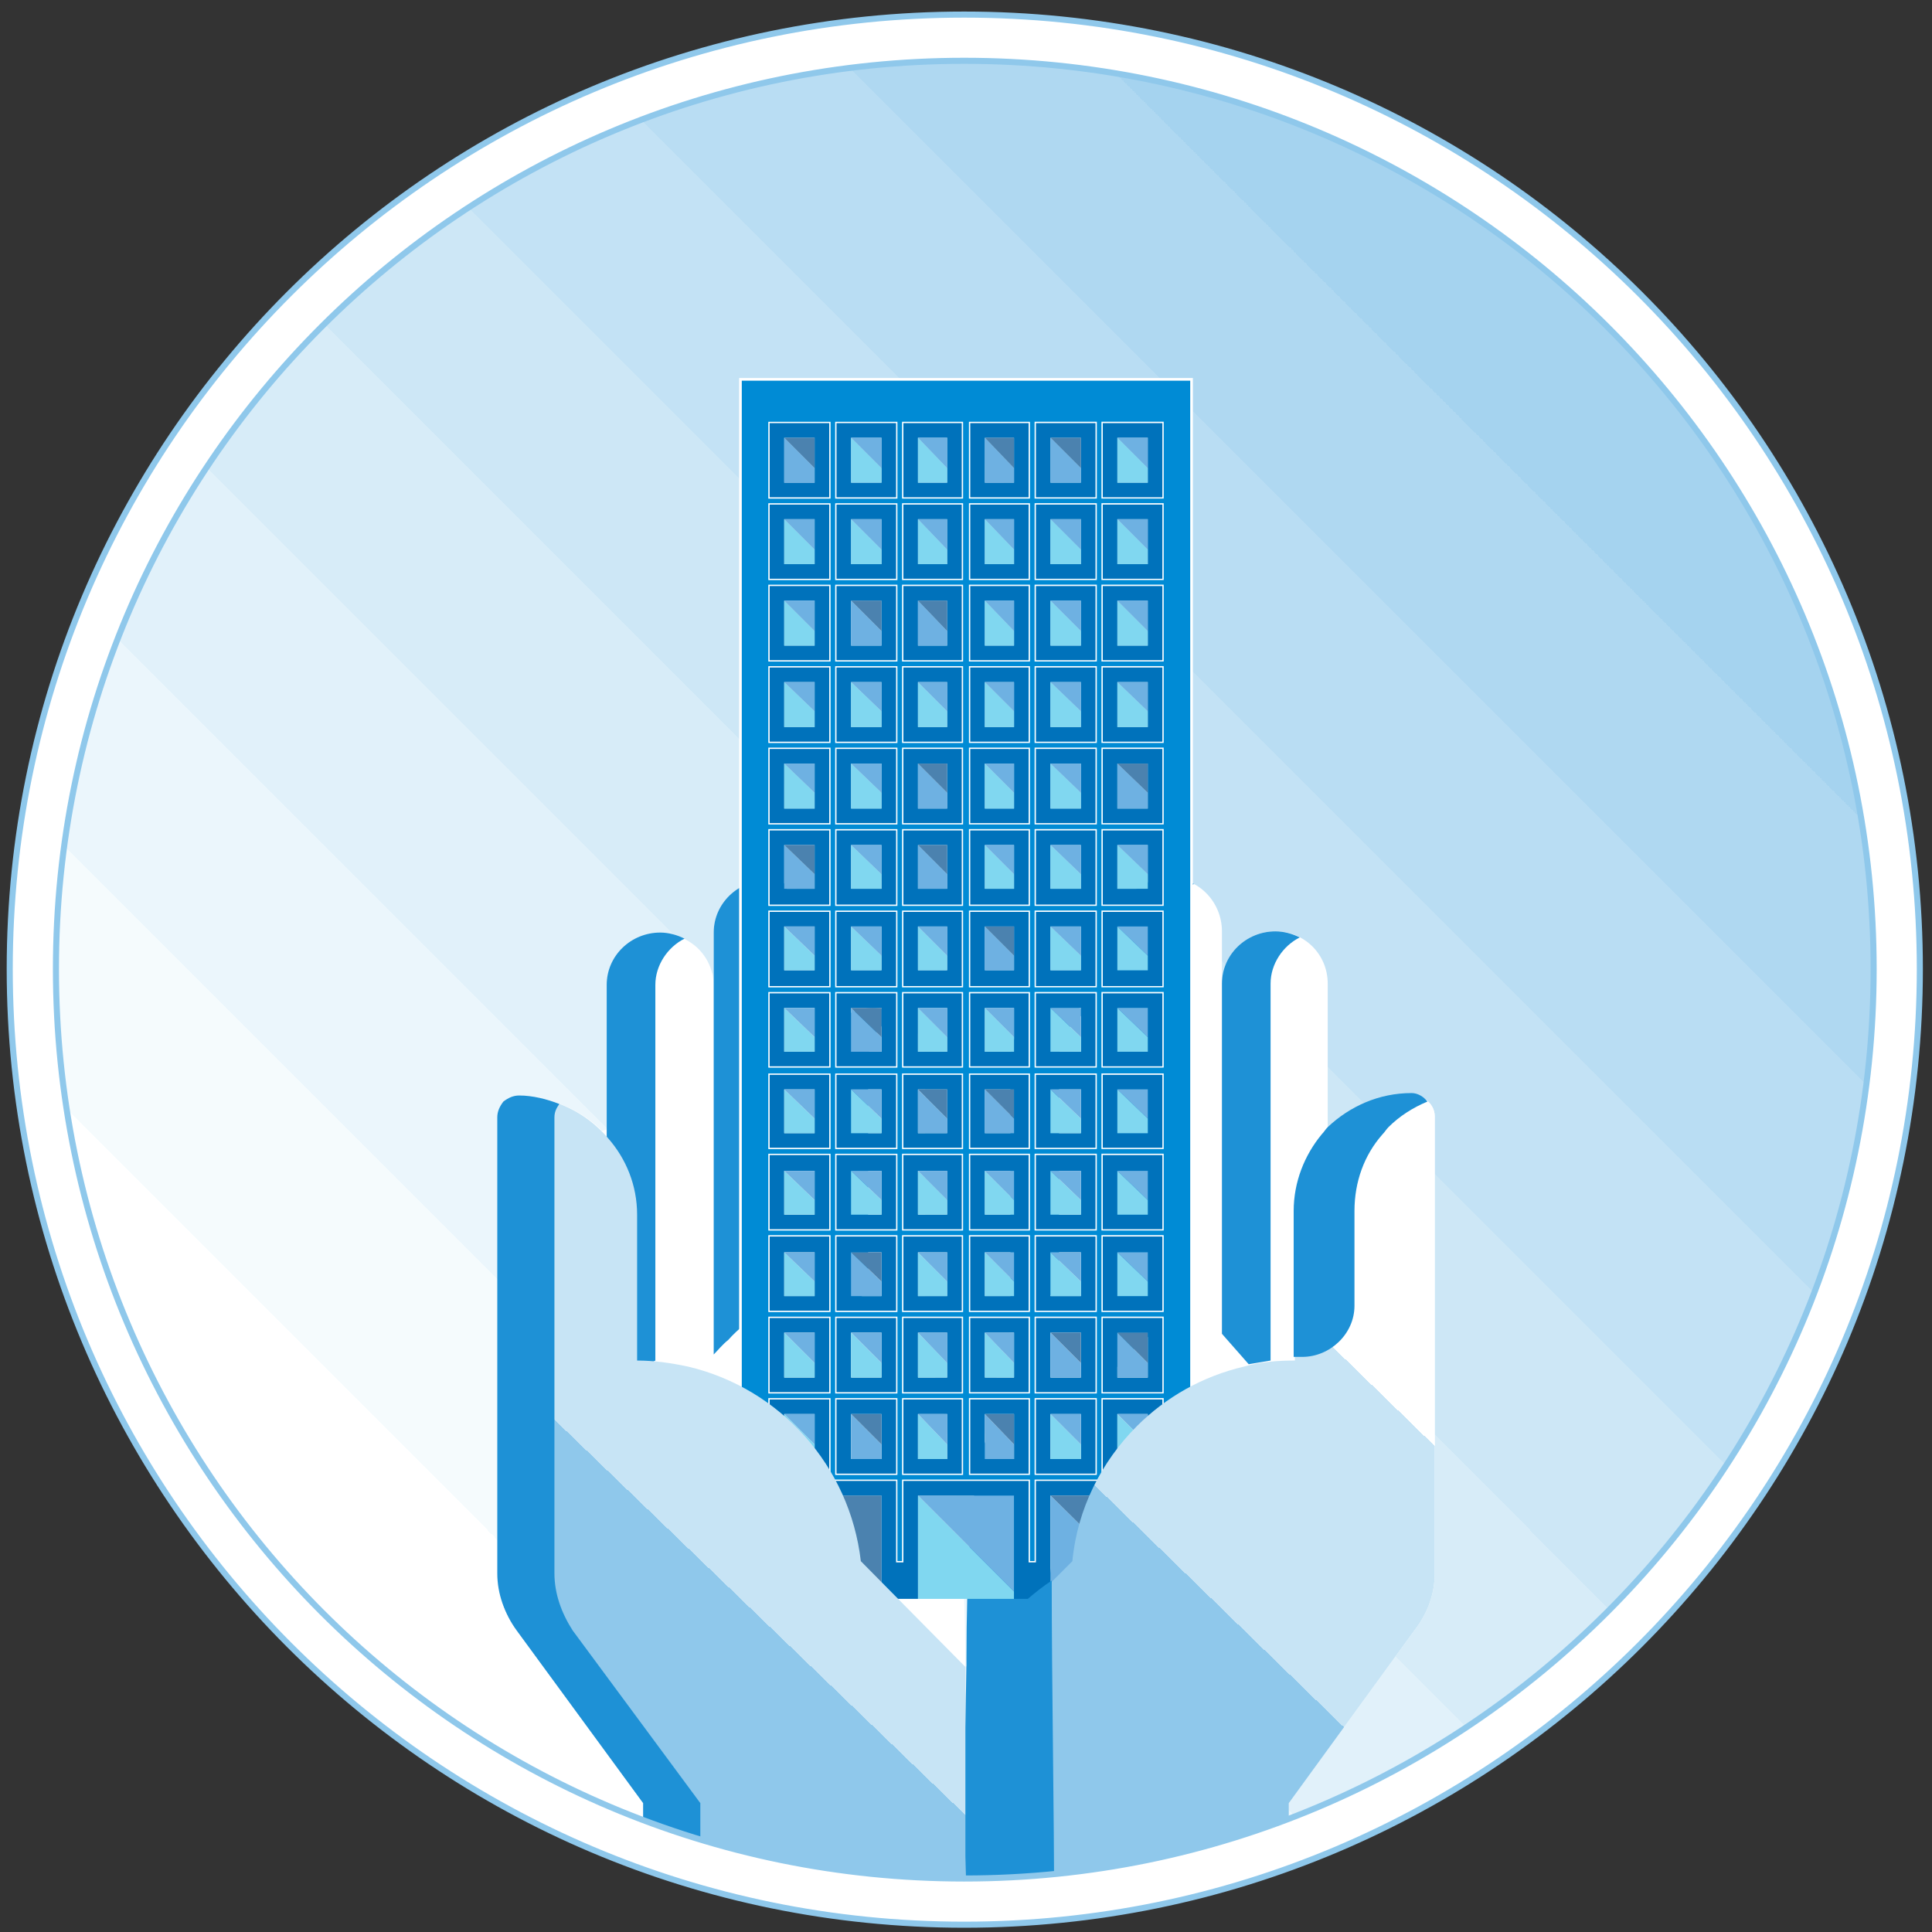 <?xml version="1.0" encoding="UTF-8"?>
<!DOCTYPE svg PUBLIC "-//W3C//DTD SVG 1.1//EN" "http://www.w3.org/Graphics/SVG/1.1/DTD/svg11.dtd">
<!-- Creator: Harald.Hrabovszky@gmail.com -->
<svg xmlns="http://www.w3.org/2000/svg" xml:space="preserve" width="1589px" height="1589px" version="1.1" style="shape-rendering:geometricPrecision; text-rendering:geometricPrecision; image-rendering:optimizeQuality; fill-rule:evenodd; clip-rule:evenodd"
viewBox="0 0 1589 1589"
 xmlns:xlink="http://www.w3.org/1999/xlink"
 xmlns:osb="http://www.openswatchbook.org/uri/2009/osb"
 xmlns:dc="http://purl.org/dc/elements/1.1/"
 xmlns:cc="http://creativecommons.org/ns#"
 xmlns:rdf="http://www.w3.org/1999/02/22-rdf-syntax-ns#"
 xmlns:svg="http://www.w3.org/2000/svg"
 xmlns:sodipodi="http://sodipodi.sourceforge.net/DTD/sodipodi-0.dtd"
 xmlns:inkscape="http://www.inkscape.org/namespaces/inkscape"
 inkscape:version="0.91 r13725"
 sodipodi:docname="JKT_Logo.svg"
 inkscape:export-filename="C:\Users\haral\Desktop\JKT_Logo.png"
 inkscape:export-xdpi="90.874207"
 inkscape:export-ydpi="90.874207">
 <rect x="0" y="0" width="1589" height="1589" fill="#333333" stroke="none"/>
 <defs>
  <style type="text/css">
   <![CDATA[
    .str1 {stroke:white;stroke-width:2.188}
    .str0 {stroke:white;stroke-width:32.092;stroke-linecap:round}
    .str2 {stroke:#8FC8EB;stroke-width:5.001;stroke-linecap:round}
    .fil4 {fill:#0072BB}
    .fil3 {fill:#008BD5}
    .fil2 {fill:#1E91D6}
    .fil6 {fill:#4B82AF}
    .fil5 {fill:#6EB1E2}
    .fil7 {fill:#80D7F0}
    .fil1 {fill:white}
    .fil8 {fill:url(#id0)}
    .fil9 {fill:url(#id1)}
    .fil0 {fill:url(#id2)}
   ]]>
  </style>
  <linearGradient id="id0" gradientUnits="userSpaceOnUse" x1="1300" y1="1002" x2="840" y2="1476">
        <stop stop-color="#ffffff" offset="0"/>
        <stop stop-color="#ffffff" offset="33%"/>
        <stop stop-color="#c7e4f5" offset="33%"/>
        <stop stop-color="#c7e4f5" offset="66%"/>
        <stop stop-color="#8FC8EB" offset="66%"/>  
        <stop stop-color="#8FC8EB" offset="100%"/>
  </linearGradient>
  <linearGradient id="id1" gradientUnits="userSpaceOnUse" xlink:href="#id0" x1="910" y1="1002" x2="454" y2="1476">
        <stop stop-color="#ffffff" offset="0"/>
        <stop stop-color="#ffffff" offset="33%"/>
        <stop stop-color="#c7e4f5" offset="33%"/>
        <stop stop-color="#c7e4f5" offset="66%"/>
        <stop stop-color="#8FC8EB" offset="66%"/>  
        <stop stop-color="#8FC8EB" offset="100%"/>
  </linearGradient>
  <linearGradient id="id2" gradientUnits="userSpaceOnUse" x1="258.615" y1="1330.39" x2="1330.39" y2="258.615">
        <stop stop-color="#ffffff" offset="0"/>
        <stop stop-color="#ffffff" offset="10%"/>
        <stop stop-color="#f5fbfd" offset="10%"/>
        <stop stop-color="#f5fbfd" offset="20%"/>
        <stop stop-color="#ebf6fc" offset="20%"/>  
        <stop stop-color="#ebf6fc" offset="30%"/>
		<stop stop-color="#e1f1fa" offset="30%"/>
        <stop stop-color="#e1f1fa" offset="40%"/>
        <stop stop-color="#d7ecf8" offset="40%"/>
        <stop stop-color="#d7ecf8" offset="50%"/>
        <stop stop-color="#cde7f6" offset="50%"/>  
        <stop stop-color="#cde7f6" offset="60%"/>
		<stop stop-color="#c3e2f5" offset="60%"/>
        <stop stop-color="#c3e2f5" offset="70%"/>
        <stop stop-color="#b9ddf3" offset="70%"/>
        <stop stop-color="#b9ddf3" offset="80%"/>
        <stop stop-color="#afd8f1" offset="80%"/>  
        <stop stop-color="#afd8f1" offset="90%"/>
        <stop stop-color="#a5d3ef" offset="90%"/>  
        <stop stop-color="#a5d3ef" offset="100%"/>		
  </linearGradient>
 </defs>
 <g id="Layer_x0020_1">
  <sodipodi:namedview id="base" pagecolor="#414141" bordercolor="#797979" borderopacity="1" inkscape:pageopacity="0" inkscape:pageshadow="2" inkscape:zoom="0.57629203" inkscape:cx="997.0195" inkscape:cy="-56.642849" inkscape:document-units="px" inkscape:current-layer="layer1" showgrid="false" units="px" inkscape:window-width="1920" inkscape:window-height="1147" inkscape:window-x="1592" inkscape:window-y="22" inkscape:window-maximized="1"/>
  <g id="_1646327773856">
   <path id="path6572" class="fil0 str0" d="M1560 795c0,-423 -343,-766 -765,-766 -423,0 -766,343 -766,766 0,422 343,765 766,765 422,0 765,-343 765,-765z"/>
   <g id="LeftHandBottom" inkscape:label="#LeftHandBottom">
    <path id="path4179-4-5-6" class="fil1" d="M427 902c27,0 51,11 68,28 179,-50 299,88 299,441l0 205c-73,-1 -156,-6 -265,-46l0 -47 -104 -142c-10,-13 -15,-30 -15,-46l0 -376c0,-9 7,-17 17,-17l0 0z" inkscape:connector-curvature="0" sodipodi:nodetypes="sccccccssss"/>
    <path id="path4139" class="fil1" d="M587 992c-19,25 45,92 45,123 0,15 -25,44 -19,59 -14,-3 -75,-20 -89,-20l0 -155c0,-24 -9,-46 -24,-63l0 0 0 -125c0,-24 20,-43 44,-43 24,0 43,19 43,43l0 181 0 0 0 0z" inkscape:connector-curvature="0"/>
    <path id="path4141" class="fil1" d="M674 873l0 221c-27,4 -54,17 -75,39 -5,4 -8,8 -12,12l0 -334 0 -44c0,-24 20,-43 44,-43 24,0 43,19 43,43l0 106z" inkscape:connector-curvature="0" sodipodi:nodetypes="ccsccsssc"/>
    <path id="path4149" class="fil1" d="M761 873l0 261c-27,-14 -57,-19 -87,-14l0 -247c0,-24 20,-44 44,-44 24,0 43,20 43,44l0 0z" inkscape:connector-curvature="0" sodipodi:nodetypes="sccsss"/>
    <path id="path4153" class="fil2" d="M714 916l0 -43c0,-17 10,-32 24,-39 -6,-3 -13,-5 -20,-5 -24,0 -44,20 -44,44l0 43 0 182c4,-5 7,-9 12,-13 8,-9 18,-16 28,-22l0 -147 0 0 0 0z" inkscape:connector-curvature="0"/>
    <path id="path4169" class="fil2" d="M627 811l0 -44c0,-17 10,-31 24,-38 -6,-3 -13,-5 -20,-5 -24,0 -44,19 -44,43l0 44 0 303c4,-4 7,-8 12,-12 8,-9 18,-17 28,-22l0 -269z" inkscape:connector-curvature="0" sodipodi:nodetypes="cscssccccc"/>
    <path id="path4175" class="fil2" d="M539 854l0 -44c0,-16 10,-31 24,-38 -6,-3 -13,-5 -20,-5 -24,0 -44,19 -44,43l0 44 0 181c4,-4 -9,109 -5,105 9,-8 35,-15 45,-21l0 -265 0 0z" inkscape:connector-curvature="0"/>
   </g>
   <g id="RightHandBottom">
    <path id="path4179-4-5" class="fil1" d="M1162 901c-26,0 -51,11 -68,29 -179,-51 -299,88 -299,441l0 190 265 -38 0 -40 104 -143c10,-13 16,-29 16,-46l0 -376c0,-9 -8,-17 -18,-17l0 0z" inkscape:connector-curvature="0" sodipodi:nodetypes="sccccccsss"/>
    <path id="path4143" class="fil1" d="M1092 934l0 0c-14,17 18,74 18,98l-41 145c-15,0 -29,1 -42,4 5,-15 -41,-54 -41,-70 0,-30 -25,-85 19,-120l0 -182c0,-24 20,-43 44,-43 24,0 43,19 43,43l0 125 0 0 0 0z" inkscape:connector-curvature="0"/>
    <path id="path4145" class="fil1" d="M1005 809l0 241c-3,-4 -7,-8 -11,-12 -21,-22 -48,-35 -76,-39l0 -128 0 -105c0,-24 20,-44 44,-44 24,0 43,20 43,44l0 43 0 0 0 0z" inkscape:connector-curvature="0"/>
    <path id="path4147" class="fil1" d="M918 871l0 173c-7,-1 -14,-2 -22,-2 -22,0 -44,5 -65,16l0 -105 0 -82c0,-24 20,-44 44,-44 24,0 43,20 43,44l0 0z" inkscape:connector-curvature="0" sodipodi:nodetypes="scsccsss"/>
    <path id="path4155" class="fil2" d="M871 915l0 -44c0,-17 10,-32 24,-39 -6,-3 -13,-5 -20,-5 -24,0 -44,20 -44,44l0 44 0 181c4,-5 7,-9 11,-13 9,-9 19,-16 29,-22l0 -146z" inkscape:connector-curvature="0" sodipodi:nodetypes="cscssccccc"/>
    <path id="path4157" class="fil2" d="M958 809l0 -44c0,-16 10,-31 24,-38 -6,-3 -13,-5 -20,-5 -24,0 -44,19 -44,43l0 44 0 316c4,-4 7,-8 11,-12 9,-9 19,-17 29,-22l0 -282 0 0z" inkscape:connector-curvature="0" sodipodi:nodetypes="cscsscccccc"/>
    <path id="path4159" class="fil2" d="M1045 853l0 -44c0,-16 10,-31 24,-38 -6,-3 -13,-5 -20,-5 -24,0 -44,19 -44,43l0 44 0 244 22 25 18 -3 0 -266 0 0z" inkscape:connector-curvature="0"/>
    <path id="polygon4177" class="fil2" d="M863 1561l-68 0c4,-125 -9,-277 14,-377 17,41 53,40 58,138 0,84 -4,155 -4,239l0 0z" inkscape:connector-curvature="0" sodipodi:nodetypes="ccccc"/>
   </g>
   <g id="Building" inkscape:label="#Building">
    <path id="path4420" class="fil3 str1" d="M609 312l0 973 24 0 0 -67 104 0 0 67 6 0 0 -67 103 0 0 67 6 0 0 -6 0 -61 49 0 6 0 49 0 0 61 0 6 24 0 0 -973 -371 0zm79 36l49 0 0 61 -49 0 0 -61zm0 67l49 0 0 61 -49 0 0 -61zm0 134l49 0 0 61 -49 0 0 -61zm0 67l49 0 0 61 -49 0 0 -61zm0 67l49 0 0 61 -49 0 0 -61zm0 67l49 0 0 61 -49 0 0 -61zm0 134l49 0 0 60 -49 0 0 -60zm0 66l49 0 0 61 -49 0 0 -61zm-55 -602l49 0 0 61 -49 0 0 -61zm49 864l-49 0 0 -61 49 0 0 61zm0 -67l-49 0 0 -61 49 0 0 61zm0 -67l-49 0 0 -61 49 0 0 61zm0 -67l-49 0 0 -61 49 0 0 61zm0 -67l-49 0 0 -60 49 0 0 60zm0 -67l-49 0 0 -60 49 0 0 60zm0 -66l-49 0 0 -61 49 0 0 61zm0 -67l-49 0 0 -61 49 0 0 61zm0 -67l-49 0 0 -61 49 0 0 61zm0 -67l-49 0 0 -61 49 0 0 61zm0 -67l-49 0 0 -61 49 0 0 61zm0 -67l-49 0 0 -61 49 0 0 61zm6 608l49 0 0 61 -49 0 0 -61zm49 128l-49 0 0 -61 49 0 0 61zm0 -134l-49 0 0 -61 49 0 0 61zm0 -201l-49 0 0 -60 49 0 0 60zm0 -334l-49 0 0 -61 49 0 0 61zm61 -195l48 0 0 61 -48 0 0 -61zm0 402l48 0 0 61 -48 0 0 -61zm0 134l48 0 0 60 -48 0 0 -60zm-7 328l-48 0 0 -61 48 0 0 61zm0 -67l-48 0 0 -61 48 0 0 61zm0 -67l-48 0 0 -61 48 0 0 61zm0 -67l-48 0 0 -61 48 0 0 61zm0 -67l-48 0 0 -60 48 0 0 60zm0 -67l-48 0 0 -60 48 0 0 60zm0 -66l-48 0 0 -61 48 0 0 61zm0 -67l-48 0 0 -61 48 0 0 61zm0 -67l-48 0 0 -61 48 0 0 61zm0 -67l-48 0 0 -61 48 0 0 61zm0 -67l-48 0 0 -61 48 0 0 61zm0 -67l-48 0 0 -61 48 0 0 61zm0 -67l-48 0 0 -61 48 0 0 61zm55 803l-48 0 0 -61 48 0 0 61zm0 -67l-48 0 0 -61 48 0 0 61zm0 -67l-48 0 0 -61 48 0 0 61zm0 -67l-48 0 0 -61 48 0 0 61zm0 -134l-48 0 0 -60 48 0 0 60zm0 -133l-48 0 0 -61 48 0 0 61zm0 -67l-48 0 0 -61 48 0 0 61zm0 -67l-48 0 0 -61 48 0 0 61zm0 -67l-48 0 0 -61 48 0 0 61zm0 -67l-48 0 0 -61 48 0 0 61zm55 736l-49 0 0 -61 49 0 0 61zm0 -67l-49 0 0 -61 49 0 0 61zm0 -67l-49 0 0 -61 49 0 0 61zm0 -67l-49 0 0 -61 49 0 0 61zm0 -67l-49 0 0 -60 49 0 0 60zm0 -67l-49 0 0 -60 49 0 0 60zm0 -66l-49 0 0 -61 49 0 0 61zm0 -67l-49 0 0 -61 49 0 0 61zm0 -67l-49 0 0 -61 49 0 0 61zm0 -67l-49 0 0 -61 49 0 0 61zm0 -67l-49 0 0 -61 49 0 0 61zm0 -67l-49 0 0 -61 49 0 0 61zm0 -67l-49 0 0 -61 49 0 0 61zm55 803l-49 0 0 -61 49 0 0 61zm0 -67l-49 0 0 -61 49 0 0 61zm0 -67l-49 0 0 -61 49 0 0 61zm0 -67l-49 0 0 -61 49 0 0 61zm0 -67l-49 0 0 -60 49 0 0 60zm0 -67l-49 0 0 -60 49 0 0 60zm0 -66l-49 0 0 -61 49 0 0 61zm0 -67l-49 0 0 -61 49 0 0 61zm0 -67l-49 0 0 -61 49 0 0 61zm0 -67l-49 0 0 -61 49 0 0 61zm0 -67l-49 0 0 -61 49 0 0 61zm0 -67l-49 0 0 -61 49 0 0 61zm0 -67l-49 0 0 -61 49 0 0 61z" inkscape:connector-curvature="0"/>
    <path id="path4422" class="fil4" d="M682 348l-49 0 0 61 49 0 0 -61zm-12 37l0 12 -25 0 0 -37 25 0 0 25 0 0z" inkscape:connector-curvature="0"/>
    <polygon id="polygon4424" class="fil5" points="645,360 645,397 670,397 670,385 "/>
    <polygon id="polygon4426" class="fil6" points="670,385 670,360 645,360 "/>
    <path id="path4428" class="fil4" d="M737 348l-49 0 0 61 49 0 0 -61zm-12 37l0 12 -25 0 0 -37 25 0 0 25 0 0z" inkscape:connector-curvature="0"/>
    <polygon id="polygon4430" class="fil7" points="700,360 700,397 725,397 725,385 "/>
    <polygon id="polygon4432" class="fil5" points="725,385 725,360 700,360 "/>
    <polygon id="polygon4434" class="fil5" points="725,1309 645,1230 645,1315 725,1315 "/>
    <polygon id="polygon4436" class="fil6" points="725,1309 725,1230 645,1230 "/>
    <polygon id="polygon4438" class="fil7" points="834,1309 755,1230 755,1315 834,1315 "/>
    <polygon id="polygon4440" class="fil5" points="834,1309 834,1230 755,1230 "/>
    <polygon id="polygon4442" class="fil4" points="956,1285 956,1279 956,1218 907,1218 901,1218 852,1218 852,1279 852,1285 846,1285 846,1218 743,1218 743,1285 737,1285 737,1218 633,1218 633,1285 609,1285 609,1315 633,1315 645,1315 645,1230 725,1230 725,1309 725,1315 737,1315 743,1315 755,1315 755,1230 834,1230 834,1309 834,1315 846,1315 852,1315 864,1315 864,1267 864,1230 889,1230 919,1230 944,1230 944,1255 944,1267 944,1309 944,1315 956,1315 980,1315 980,1285 "/>
    <polygon id="polygon4444" class="fil5" points="944,1315 944,1309 864,1230 864,1267 864,1315 "/>
    <polygon id="polygon4446" class="fil6" points="944,1267 944,1255 944,1230 919,1230 889,1230 864,1230 944,1309 "/>
    <path id="path4448" class="fil4" d="M743 409l48 0 0 -61 -48 0 0 61zm12 -49l24 0 0 25 0 12 -24 0 0 -37 0 0z" inkscape:connector-curvature="0"/>
    <polygon id="polygon4450" class="fil7" points="779,397 779,385 755,360 755,397 "/>
    <polygon id="polygon4452" class="fil5" points="779,360 755,360 779,385 "/>
    <path id="path4454" class="fil4" d="M907 409l49 0 0 -61 -49 0 0 61zm12 -49l25 0 0 25 0 12 -25 0 0 -37 0 0z" inkscape:connector-curvature="0"/>
    <polygon id="polygon4456" class="fil7" points="944,397 944,385 919,360 919,397 "/>
    <polygon id="polygon4458" class="fil5" points="944,360 919,360 944,385 "/>
    <path id="path4460" class="fil4" d="M846 348l-48 0 0 61 48 0 0 -61zm-12 37l0 12 -24 0 0 -37 24 0 0 25 0 0z" inkscape:connector-curvature="0"/>
    <polygon id="polygon4462" class="fil5" points="810,360 810,397 834,397 834,385 "/>
    <polygon id="polygon4464" class="fil6" points="834,385 834,360 810,360 "/>
    <path id="path4466" class="fil4" d="M852 409l49 0 0 -61 -49 0 0 61zm12 -49l25 0 0 25 0 12 -25 0 0 -37 0 0z" inkscape:connector-curvature="0"/>
    <polygon id="polygon4468" class="fil5" points="889,397 889,385 864,360 864,397 "/>
    <polygon id="polygon4470" class="fil6" points="889,360 864,360 889,385 "/>
    <path id="path4472" class="fil4" d="M737 415l-49 0 0 61 49 0 0 -61zm-12 37l0 12 -25 0 0 -37 25 0 0 25 0 0z" inkscape:connector-curvature="0"/>
    <polygon id="polygon4474" class="fil7" points="700,427 700,464 725,464 725,452 "/>
    <polygon id="polygon4476" class="fil5" points="725,452 725,427 700,427 "/>
    <path id="path4478" class="fil4" d="M743 476l48 0 0 -61 -48 0 0 61zm12 -49l24 0 0 25 0 12 -24 0 0 -37 0 0z" inkscape:connector-curvature="0"/>
    <polygon id="polygon4480" class="fil7" points="779,464 779,452 755,427 755,464 "/>
    <polygon id="polygon4482" class="fil5" points="779,427 755,427 779,452 "/>
    <path id="path4484" class="fil4" d="M907 476l49 0 0 -61 -49 0 0 61zm12 -49l25 0 0 25 0 12 -25 0 0 -37 0 0z" inkscape:connector-curvature="0"/>
    <polygon id="polygon4486" class="fil7" points="944,464 944,452 919,427 919,464 "/>
    <polygon id="polygon4488" class="fil5" points="944,427 919,427 944,452 "/>
    <path id="path4490" class="fil4" d="M633 476l49 0 0 -61 -49 0 0 61zm12 -49l25 0 0 25 0 12 -25 0 0 -37 0 0z" inkscape:connector-curvature="0"/>
    <polygon id="polygon4492" class="fil7" points="670,464 670,452 645,427 645,464 "/>
    <polygon id="polygon4494" class="fil5" points="670,427 645,427 670,452 "/>
    <path id="path4496" class="fil4" d="M852 476l49 0 0 -61 -49 0 0 61zm12 -49l25 0 0 25 0 12 -25 0 0 -37 0 0z" inkscape:connector-curvature="0"/>
    <polygon id="polygon4498" class="fil7" points="889,464 889,452 864,427 864,464 "/>
    <polygon id="polygon4500" class="fil5" points="889,427 864,427 889,452 "/>
    <path id="path4502" class="fil4" d="M798 476l48 0 0 -61 -48 0 0 61zm12 -49l24 0 0 25 0 12 -24 0 0 -37 0 0z" inkscape:connector-curvature="0"/>
    <polygon id="polygon4504" class="fil7" points="834,464 834,452 810,427 810,464 "/>
    <polygon id="polygon4506" class="fil5" points="834,427 810,427 834,452 "/>
    <path id="path4508" class="fil4" d="M907 543l49 0 0 -61 -49 0 0 61zm12 -49l25 0 0 25 0 12 -25 0 0 -37 0 0z" inkscape:connector-curvature="0"/>
    <polygon id="polygon4510" class="fil7" points="944,531 944,519 919,494 919,531 "/>
    <polygon id="polygon4512" class="fil5" points="944,494 919,494 944,519 "/>
    <path id="path4514" class="fil4" d="M633 543l49 0 0 -61 -49 0 0 61zm12 -49l25 0 0 25 0 12 -25 0 0 -37 0 0z" inkscape:connector-curvature="0"/>
    <polygon id="polygon4516" class="fil7" points="670,531 670,519 645,494 645,531 "/>
    <polygon id="polygon4518" class="fil5" points="670,494 645,494 670,519 "/>
    <path id="path4520" class="fil4" d="M852 543l49 0 0 -61 -49 0 0 61zm12 -49l25 0 0 25 0 12 -25 0 0 -37 0 0z" inkscape:connector-curvature="0"/>
    <polygon id="polygon4522" class="fil7" points="889,531 889,519 864,494 864,531 "/>
    <polygon id="polygon4524" class="fil5" points="889,494 864,494 889,519 "/>
    <path id="path4526" class="fil4" d="M798 543l48 0 0 -61 -48 0 0 61zm12 -49l24 0 0 25 0 12 -24 0 0 -37 0 0z" inkscape:connector-curvature="0"/>
    <polygon id="polygon4528" class="fil7" points="834,531 834,519 810,494 810,531 "/>
    <polygon id="polygon4530" class="fil5" points="834,494 810,494 834,519 "/>
    <path id="path4532" class="fil4" d="M737 549l-49 0 0 61 49 0 0 -61zm-12 36l0 13 -25 0 0 -37 25 0 0 24z" inkscape:connector-curvature="0"/>
    <polygon id="polygon4534" class="fil7" points="700,561 700,598 725,598 725,585 "/>
    <polygon id="polygon4536" class="fil5" points="725,585 725,561 700,561 "/>
    <path id="path4538" class="fil4" d="M743 610l48 0 0 -61 -48 0 0 61zm12 -49l24 0 0 24 0 13 -24 0 0 -37 0 0z" inkscape:connector-curvature="0"/>
    <polygon id="polygon4540" class="fil7" points="779,598 779,585 755,561 755,598 "/>
    <polygon id="polygon4542" class="fil5" points="779,561 755,561 779,585 "/>
    <path id="path4544" class="fil4" d="M907 610l49 0 0 -61 -49 0 0 61zm12 -49l25 0 0 24 0 13 -25 0 0 -37 0 0z" inkscape:connector-curvature="0"/>
    <polygon id="polygon4546" class="fil7" points="944,598 944,585 919,561 919,598 "/>
    <polygon id="polygon4548" class="fil5" points="944,561 919,561 944,585 "/>
    <path id="path4550" class="fil4" d="M633 610l49 0 0 -61 -49 0 0 61zm12 -49l25 0 0 24 0 13 -25 0 0 -37 0 0z" inkscape:connector-curvature="0"/>
    <polygon id="polygon4552" class="fil7" points="670,598 670,585 645,561 645,598 "/>
    <polygon id="polygon4554" class="fil5" points="670,561 645,561 670,585 "/>
    <path id="path4556" class="fil4" d="M852 610l49 0 0 -61 -49 0 0 61zm12 -49l25 0 0 24 0 13 -25 0 0 -37 0 0z" inkscape:connector-curvature="0"/>
    <polygon id="polygon4558" class="fil7" points="889,598 889,585 864,561 864,598 "/>
    <polygon id="polygon4560" class="fil5" points="889,561 864,561 889,585 "/>
    <path id="path4562" class="fil4" d="M798 610l48 0 0 -61 -48 0 0 61zm12 -49l24 0 0 24 0 13 -24 0 0 -37 0 0z" inkscape:connector-curvature="0"/>
    <polygon id="polygon4564" class="fil7" points="834,598 834,585 810,561 810,598 "/>
    <polygon id="polygon4566" class="fil5" points="834,561 810,561 834,585 "/>
    <path id="path4568" class="fil4" d="M737 616l-49 0 0 61 49 0 0 -61zm-12 36l0 13 -25 0 0 -37 25 0 0 24z" inkscape:connector-curvature="0"/>
    <polygon id="polygon4570" class="fil7" points="700,628 700,665 725,665 725,652 "/>
    <polygon id="polygon4572" class="fil5" points="725,652 725,628 700,628 "/>
    <path id="path4574" class="fil4" d="M633 677l49 0 0 -61 -49 0 0 61zm12 -49l25 0 0 24 0 13 -25 0 0 -37 0 0z" inkscape:connector-curvature="0"/>
    <polygon id="polygon4576" class="fil7" points="670,665 670,652 645,628 645,665 "/>
    <polygon id="polygon4578" class="fil5" points="670,628 645,628 670,652 "/>
    <path id="path4580" class="fil4" d="M852 677l49 0 0 -61 -49 0 0 61zm12 -49l25 0 0 24 0 13 -25 0 0 -37 0 0z" inkscape:connector-curvature="0"/>
    <polygon id="polygon4582" class="fil7" points="889,665 889,652 864,628 864,665 "/>
    <polygon id="polygon4584" class="fil5" points="889,628 864,628 889,652 "/>
    <path id="path4586" class="fil4" d="M798 677l48 0 0 -61 -48 0 0 61zm12 -49l24 0 0 24 0 13 -24 0 0 -37 0 0z" inkscape:connector-curvature="0"/>
    <polygon id="polygon4588" class="fil7" points="834,665 834,652 810,628 810,665 "/>
    <polygon id="polygon4590" class="fil5" points="834,628 810,628 834,652 "/>
    <path id="path4592" class="fil4" d="M737 683l-49 0 0 61 49 0 0 -61zm-12 36l0 12 -25 0 0 -36 25 0 0 24z" inkscape:connector-curvature="0"/>
    <polygon id="polygon4594" class="fil7" points="700,695 700,731 725,731 725,719 "/>
    <polygon id="polygon4596" class="fil5" points="725,719 725,695 700,695 "/>
    <path id="path4598" class="fil4" d="M907 744l49 0 0 -61 -49 0 0 61zm12 -49l25 0 0 24 0 12 -25 0 0 -36 0 0z" inkscape:connector-curvature="0"/>
    <polygon id="polygon4600" class="fil7" points="944,731 944,719 919,695 919,731 "/>
    <polygon id="polygon4602" class="fil5" points="944,695 919,695 944,719 "/>
    <path id="path4604" class="fil4" d="M852 744l49 0 0 -61 -49 0 0 61zm12 -49l25 0 0 24 0 12 -25 0 0 -36 0 0z" inkscape:connector-curvature="0"/>
    <polygon id="polygon4606" class="fil7" points="889,731 889,719 864,695 864,731 "/>
    <polygon id="polygon4608" class="fil5" points="889,695 864,695 889,719 "/>
    <path id="path4610" class="fil4" d="M798 744l48 0 0 -61 -48 0 0 61zm12 -49l24 0 0 24 0 12 -24 0 0 -36 0 0z" inkscape:connector-curvature="0"/>
    <polygon id="polygon4612" class="fil7" points="834,731 834,719 810,695 810,731 "/>
    <polygon id="polygon4614" class="fil5" points="834,695 810,695 834,719 "/>
    <path id="path4616" class="fil4" d="M737 750l-49 0 0 61 49 0 0 -61zm-12 36l0 12 -25 0 0 -36 25 0 0 24z" inkscape:connector-curvature="0"/>
    <polygon id="polygon4618" class="fil7" points="700,762 700,798 725,798 725,786 "/>
    <polygon id="polygon4620" class="fil5" points="725,786 725,762 700,762 "/>
    <path id="path4622" class="fil4" d="M743 811l48 0 0 -61 -48 0 0 61zm12 -49l24 0 0 24 0 12 -24 0 0 -36 0 0z" inkscape:connector-curvature="0"/>
    <polygon id="polygon4624" class="fil7" points="779,798 779,786 755,762 755,798 "/>
    <polygon id="polygon4626" class="fil5" points="779,762 755,762 779,786 "/>
    <path id="path4628" class="fil4" d="M907 811l49 0 0 -61 -49 0 0 61zm12 -49l25 0 0 24 0 12 -25 0 0 -36 0 0z" inkscape:connector-curvature="0"/>
    <polygon id="polygon4630" class="fil7" points="944,798 944,786 919,762 919,798 "/>
    <polygon id="polygon4632" class="fil5" points="944,762 919,762 944,786 "/>
    <path id="path4634" class="fil4" d="M633 811l49 0 0 -61 -49 0 0 61zm12 -49l25 0 0 24 0 12 -25 0 0 -36 0 0z" inkscape:connector-curvature="0"/>
    <polygon id="polygon4636" class="fil7" points="670,798 670,786 645,762 645,798 "/>
    <polygon id="polygon4638" class="fil5" points="670,762 645,762 670,786 "/>
    <path id="path4640" class="fil4" d="M852 811l49 0 0 -61 -49 0 0 61zm12 -49l25 0 0 24 0 12 -25 0 0 -36 0 0z" inkscape:connector-curvature="0"/>
    <polygon id="polygon4642" class="fil7" points="889,798 889,786 864,762 864,798 "/>
    <polygon id="polygon4644" class="fil5" points="889,762 864,762 889,786 "/>
    <path id="path4646" class="fil4" d="M743 877l48 0 0 -60 -48 0 0 60zm12 -48l24 0 0 24 0 12 -24 0 0 -36 0 0z" inkscape:connector-curvature="0"/>
    <polygon id="polygon4648" class="fil7" points="779,865 779,853 755,829 755,865 "/>
    <polygon id="polygon4650" class="fil5" points="779,829 755,829 779,853 "/>
    <path id="path4652" class="fil4" d="M907 877l49 0 0 -60 -49 0 0 60zm12 -48l25 0 0 24 0 12 -25 0 0 -36 0 0z" inkscape:connector-curvature="0"/>
    <polygon id="polygon4654" class="fil7" points="944,865 944,853 919,829 919,865 "/>
    <polygon id="polygon4656" class="fil5" points="944,829 919,829 944,853 "/>
    <path id="path4658" class="fil4" d="M633 877l49 0 0 -60 -49 0 0 60zm12 -48l25 0 0 24 0 12 -25 0 0 -36 0 0z" inkscape:connector-curvature="0"/>
    <polygon id="polygon4660" class="fil7" points="670,865 670,853 645,829 645,865 "/>
    <polygon id="polygon4662" class="fil5" points="670,829 645,829 670,853 "/>
    <path id="path4664" class="fil4" d="M852 877l49 0 0 -60 -49 0 0 60zm12 -48l25 0 0 24 0 12 -25 0 0 -36 0 0z" inkscape:connector-curvature="0"/>
    <polygon id="polygon4666" class="fil7" points="889,865 889,853 864,829 864,865 "/>
    <polygon id="polygon4668" class="fil5" points="889,829 864,829 889,853 "/>
    <path id="path4670" class="fil4" d="M798 877l48 0 0 -60 -48 0 0 60zm12 -48l24 0 0 24 0 12 -24 0 0 -36 0 0z" inkscape:connector-curvature="0"/>
    <polygon id="polygon4672" class="fil7" points="834,865 834,853 810,829 810,865 "/>
    <polygon id="polygon4674" class="fil5" points="834,829 810,829 834,853 "/>
    <path id="path4676" class="fil4" d="M737 884l-49 0 0 60 49 0 0 -60zm-12 36l0 12 -25 0 0 -36 25 0 0 24z" inkscape:connector-curvature="0"/>
    <polygon id="polygon4678" class="fil7" points="700,896 700,932 725,932 725,920 "/>
    <polygon id="polygon4680" class="fil5" points="725,920 725,896 700,896 "/>
    <path id="path4682" class="fil4" d="M907 944l49 0 0 -60 -49 0 0 60zm12 -48l25 0 0 24 0 12 -25 0 0 -36 0 0z" inkscape:connector-curvature="0"/>
    <polygon id="polygon4684" class="fil7" points="944,932 944,920 919,896 919,932 "/>
    <polygon id="polygon4686" class="fil5" points="944,896 919,896 944,920 "/>
    <path id="path4688" class="fil4" d="M633 944l49 0 0 -60 -49 0 0 60zm12 -48l25 0 0 24 0 12 -25 0 0 -36 0 0z" inkscape:connector-curvature="0"/>
    <polygon id="polygon4690" class="fil7" points="670,932 670,920 645,896 645,932 "/>
    <polygon id="polygon4692" class="fil5" points="670,896 645,896 670,920 "/>
    <path id="path4694" class="fil4" d="M852 944l49 0 0 -60 -49 0 0 60zm12 -48l25 0 0 24 0 12 -25 0 0 -36 0 0z" inkscape:connector-curvature="0"/>
    <polygon id="polygon4696" class="fil7" points="889,932 889,920 864,896 864,932 "/>
    <polygon id="polygon4698" class="fil5" points="889,896 864,896 889,920 "/>
    <path id="path4700" class="fil4" d="M737 950l-49 0 0 61 49 0 0 -61zm-12 37l0 12 -25 0 0 -36 25 0 0 24z" inkscape:connector-curvature="0"/>
    <polygon id="polygon4702" class="fil7" points="700,963 700,999 725,999 725,987 "/>
    <polygon id="polygon4704" class="fil5" points="725,987 725,963 700,963 "/>
    <path id="path4706" class="fil4" d="M743 1011l48 0 0 -61 -48 0 0 61zm12 -48l24 0 0 24 0 12 -24 0 0 -36 0 0z" inkscape:connector-curvature="0"/>
    <polygon id="polygon4708" class="fil7" points="779,999 779,987 755,963 755,999 "/>
    <polygon id="polygon4710" class="fil5" points="779,963 755,963 779,987 "/>
    <path id="path4712" class="fil4" d="M907 1011l49 0 0 -61 -49 0 0 61zm12 -48l25 0 0 24 0 12 -25 0 0 -36 0 0z" inkscape:connector-curvature="0"/>
    <polygon id="polygon4714" class="fil7" points="944,999 944,987 919,963 919,999 "/>
    <polygon id="polygon4716" class="fil5" points="944,963 919,963 944,987 "/>
    <path id="path4718" class="fil4" d="M633 1011l49 0 0 -61 -49 0 0 61zm12 -48l25 0 0 24 0 12 -25 0 0 -36 0 0z" inkscape:connector-curvature="0"/>
    <polygon id="polygon4720" class="fil7" points="670,999 670,987 645,963 645,999 "/>
    <polygon id="polygon4722" class="fil5" points="670,963 645,963 670,987 "/>
    <path id="path4724" class="fil4" d="M852 1011l49 0 0 -61 -49 0 0 61zm12 -48l25 0 0 24 0 12 -25 0 0 -36 0 0z" inkscape:connector-curvature="0"/>
    <polygon id="polygon4726" class="fil7" points="889,999 889,987 864,963 864,999 "/>
    <polygon id="polygon4728" class="fil5" points="889,963 864,963 889,987 "/>
    <path id="path4730" class="fil4" d="M798 1011l48 0 0 -61 -48 0 0 61zm12 -48l24 0 0 24 0 12 -24 0 0 -36 0 0z" inkscape:connector-curvature="0"/>
    <polygon id="polygon4732" class="fil7" points="834,999 834,987 810,963 810,999 "/>
    <polygon id="polygon4734" class="fil5" points="834,963 810,963 834,987 "/>
    <path id="path4736" class="fil4" d="M743 1078l48 0 0 -61 -48 0 0 61zm12 -48l24 0 0 24 0 12 -24 0 0 -36 0 0z" inkscape:connector-curvature="0"/>
    <polygon id="polygon4738" class="fil7" points="779,1066 779,1054 755,1030 755,1066 "/>
    <polygon id="polygon4740" class="fil5" points="779,1030 755,1030 779,1054 "/>
    <path id="path4742" class="fil4" d="M907 1078l49 0 0 -61 -49 0 0 61zm12 -48l25 0 0 24 0 12 -25 0 0 -36 0 0z" inkscape:connector-curvature="0"/>
    <polygon id="polygon4744" class="fil7" points="944,1066 944,1054 919,1030 919,1066 "/>
    <polygon id="polygon4746" class="fil5" points="944,1030 919,1030 944,1054 "/>
    <path id="path4748" class="fil4" d="M633 1078l49 0 0 -61 -49 0 0 61zm12 -48l25 0 0 24 0 12 -25 0 0 -36 0 0z" inkscape:connector-curvature="0"/>
    <polygon id="polygon4750" class="fil7" points="670,1066 670,1054 645,1030 645,1066 "/>
    <polygon id="polygon4752" class="fil5" points="670,1030 645,1030 670,1054 "/>
    <path id="path4754" class="fil4" d="M852 1078l49 0 0 -61 -49 0 0 61zm12 -48l25 0 0 24 0 12 -25 0 0 -36 0 0z" inkscape:connector-curvature="0"/>
    <polygon id="polygon4756" class="fil7" points="889,1066 889,1054 864,1030 864,1066 "/>
    <polygon id="polygon4758" class="fil5" points="889,1030 864,1030 889,1054 "/>
    <path id="path4760" class="fil4" d="M798 1078l48 0 0 -61 -48 0 0 61zm12 -48l24 0 0 24 0 12 -24 0 0 -36 0 0z" inkscape:connector-curvature="0"/>
    <polygon id="polygon4762" class="fil7" points="834,1066 834,1054 810,1030 810,1066 "/>
    <polygon id="polygon4764" class="fil5" points="834,1030 810,1030 834,1054 "/>
    <path id="path4766" class="fil4" d="M737 1084l-49 0 0 61 49 0 0 -61zm-12 37l0 12 -25 0 0 -37 25 0 0 25z" inkscape:connector-curvature="0"/>
    <polygon id="polygon4768" class="fil7" points="700,1096 700,1133 725,1133 725,1121 "/>
    <polygon id="polygon4770" class="fil5" points="725,1121 725,1096 700,1096 "/>
    <path id="path4772" class="fil4" d="M743 1145l48 0 0 -61 -48 0 0 61zm12 -49l24 0 0 25 0 12 -24 0 0 -37 0 0z" inkscape:connector-curvature="0"/>
    <polygon id="polygon4774" class="fil7" points="779,1133 779,1121 755,1096 755,1133 "/>
    <polygon id="polygon4776" class="fil5" points="779,1096 755,1096 779,1121 "/>
    <path id="path4778" class="fil4" d="M633 1145l49 0 0 -61 -49 0 0 61zm12 -49l25 0 0 25 0 12 -25 0 0 -37 0 0z" inkscape:connector-curvature="0"/>
    <polygon id="polygon4780" class="fil7" points="670,1133 670,1121 645,1096 645,1133 "/>
    <polygon id="polygon4782" class="fil5" points="670,1096 645,1096 670,1121 "/>
    <path id="path4784" class="fil4" d="M798 1145l48 0 0 -61 -48 0 0 61zm12 -49l24 0 0 25 0 12 -24 0 0 -37 0 0z" inkscape:connector-curvature="0"/>
    <polygon id="polygon4786" class="fil7" points="834,1133 834,1121 810,1096 810,1133 "/>
    <polygon id="polygon4788" class="fil5" points="834,1096 810,1096 834,1121 "/>
    <path id="path4790" class="fil4" d="M743 1212l48 0 0 -61 -48 0 0 61zm12 -49l24 0 0 25 0 12 -24 0 0 -37 0 0z" inkscape:connector-curvature="0"/>
    <polygon id="polygon4792" class="fil7" points="779,1200 779,1188 755,1163 755,1200 "/>
    <polygon id="polygon4794" class="fil5" points="779,1163 755,1163 779,1188 "/>
    <path id="path4796" class="fil4" d="M907 1212l49 0 0 -61 -49 0 0 61zm12 -49l25 0 0 25 0 12 -25 0 0 -37 0 0z" inkscape:connector-curvature="0"/>
    <polygon id="polygon4798" class="fil7" points="944,1200 944,1188 919,1163 919,1200 "/>
    <polygon id="polygon4800" class="fil5" points="944,1163 919,1163 944,1188 "/>
    <path id="path4802" class="fil4" d="M633 1212l49 0 0 -61 -49 0 0 61zm12 -49l25 0 0 25 0 12 -25 0 0 -37 0 0z" inkscape:connector-curvature="0"/>
    <polygon id="polygon4804" class="fil7" points="670,1200 670,1188 645,1163 645,1200 "/>
    <polygon id="polygon4806" class="fil5" points="670,1163 645,1163 670,1188 "/>
    <path id="path4808" class="fil4" d="M852 1212l49 0 0 -61 -49 0 0 61zm12 -49l25 0 0 25 0 12 -25 0 0 -37 0 0z" inkscape:connector-curvature="0"/>
    <polygon id="polygon4810" class="fil7" points="889,1200 889,1188 864,1163 864,1200 "/>
    <polygon id="polygon4812" class="fil5" points="889,1163 864,1163 889,1188 "/>
    <path id="path4814" class="fil4" d="M688 543l49 0 0 -61 -49 0 0 61zm12 -49l25 0 0 25 0 12 -25 0 0 -37 0 0z" inkscape:connector-curvature="0"/>
    <polygon id="polygon4816" class="fil5" points="725,531 725,519 700,494 700,531 "/>
    <polygon id="polygon4818" class="fil6" points="725,494 700,494 725,519 "/>
    <path id="path4820" class="fil4" d="M743 543l48 0 0 -61 -48 0 0 61zm12 -49l24 0 0 25 0 12 -24 0 0 -37 0 0z" inkscape:connector-curvature="0"/>
    <polygon id="polygon4822" class="fil5" points="779,531 779,519 755,494 755,531 "/>
    <polygon id="polygon4824" class="fil6" points="779,494 755,494 779,519 "/>
    <path id="path4826" class="fil4" d="M743 677l48 0 0 -61 -48 0 0 61zm12 -49l24 0 0 24 0 13 -24 0 0 -37 0 0z" inkscape:connector-curvature="0"/>
    <polygon id="polygon4828" class="fil5" points="779,665 779,652 755,628 755,665 "/>
    <polygon id="polygon4830" class="fil6" points="779,628 755,628 779,652 "/>
    <path id="path4832" class="fil4" d="M907 677l49 0 0 -61 -49 0 0 61zm12 -49l25 0 0 24 0 13 -25 0 0 -37 0 0z" inkscape:connector-curvature="0"/>
    <polygon id="polygon4834" class="fil5" points="944,665 944,652 919,628 919,665 "/>
    <polygon id="polygon4836" class="fil6" points="944,628 919,628 944,652 "/>
    <path id="path4838" class="fil4" d="M633 744l49 0 0 -61 -49 0 0 61zm12 -49l25 0 0 24 0 12 -25 0 0 -36 0 0z" inkscape:connector-curvature="0"/>
    <polygon id="polygon4840" class="fil5" points="670,731 670,719 645,695 645,731 "/>
    <polygon id="polygon4842" class="fil6" points="670,695 645,695 670,719 "/>
    <path id="path4844" class="fil4" d="M743 744l48 0 0 -61 -48 0 0 61zm12 -49l24 0 0 24 0 12 -24 0 0 -36 0 0z" inkscape:connector-curvature="0"/>
    <polygon id="polygon4846" class="fil5" points="779,731 779,719 755,695 755,731 "/>
    <polygon id="polygon4848" class="fil6" points="779,695 755,695 779,719 "/>
    <path id="path4850" class="fil4" d="M846 750l-48 0 0 61 48 0 0 -61zm-12 36l0 12 -24 0 0 -36 24 0 0 24z" inkscape:connector-curvature="0"/>
    <polygon id="polygon4852" class="fil5" points="810,762 810,798 834,798 834,786 "/>
    <polygon id="polygon4854" class="fil6" points="834,786 834,762 810,762 "/>
    <path id="path4856" class="fil4" d="M688 877l49 0 0 -60 -49 0 0 60zm12 -48l25 0 0 24 0 12 -25 0 0 -36 0 0z" inkscape:connector-curvature="0"/>
    <polygon id="polygon4858" class="fil5" points="725,865 725,853 700,829 700,865 "/>
    <polygon id="polygon4860" class="fil6" points="725,829 700,829 725,853 "/>
    <path id="path4862" class="fil4" d="M743 944l48 0 0 -60 -48 0 0 60zm12 -48l24 0 0 24 0 12 -24 0 0 -36 0 0z" inkscape:connector-curvature="0"/>
    <polygon id="polygon4864" class="fil5" points="779,932 779,920 755,896 755,932 "/>
    <polygon id="polygon4866" class="fil6" points="779,896 755,896 779,920 "/>
    <path id="path4868" class="fil4" d="M846 884l-48 0 0 60 48 0 0 -60zm-12 36l0 12 -24 0 0 -36 24 0 0 24z" inkscape:connector-curvature="0"/>
    <polygon id="polygon4870" class="fil5" points="810,896 810,932 834,932 834,920 "/>
    <polygon id="polygon4872" class="fil6" points="834,920 834,896 810,896 "/>
    <path id="path4874" class="fil4" d="M688 1078l49 0 0 -61 -49 0 0 61zm12 -48l25 0 0 24 0 12 -25 0 0 -36 0 0z" inkscape:connector-curvature="0"/>
    <polygon id="polygon4876" class="fil5" points="725,1066 725,1054 700,1030 700,1066 "/>
    <polygon id="polygon4878" class="fil6" points="725,1030 700,1030 725,1054 "/>
    <path id="path4880" class="fil4" d="M852 1145l49 0 0 -61 -49 0 0 61zm12 -49l25 0 0 25 0 12 -25 0 0 -37 0 0z" inkscape:connector-curvature="0"/>
    <polygon id="polygon4882" class="fil5" points="889,1133 889,1121 864,1096 864,1133 "/>
    <polygon id="polygon4884" class="fil6" points="889,1096 864,1096 889,1121 "/>
    <path id="path4886" class="fil4" d="M907 1145l49 0 0 -61 -49 0 0 61zm12 -49l25 0 0 25 0 12 -25 0 0 -37 0 0z" inkscape:connector-curvature="0"/>
    <polygon id="polygon4888" class="fil5" points="944,1133 944,1121 919,1096 919,1133 "/>
    <polygon id="polygon4890" class="fil6" points="944,1096 919,1096 944,1121 "/>
    <path id="path4892" class="fil4" d="M688 1212l49 0 0 -61 -49 0 0 61zm12 -49l25 0 0 25 0 12 -25 0 0 -37 0 0z" inkscape:connector-curvature="0"/>
    <polygon id="polygon4894" class="fil5" points="725,1200 725,1188 700,1163 700,1200 "/>
    <polygon id="polygon4896" class="fil6" points="725,1163 700,1163 725,1188 "/>
    <path id="path4898" class="fil4" d="M798 1212l48 0 0 -61 -48 0 0 61zm12 -49l24 0 0 25 0 12 -24 0 0 -37 0 0z" inkscape:connector-curvature="0"/>
    <polygon id="polygon4900" class="fil5" points="834,1200 834,1188 810,1163 810,1200 "/>
    <polygon id="polygon4902" class="fil6" points="834,1163 810,1163 834,1188 "/>
   </g>
   <g id="RightHandTop">
    <path id="righthandtopGradient" class="fil8" d="M1162 901c-26,0 -51,11 -68,29 -2,1 -3,3 -5,5 -15,17 -24,39 -24,63l0 121c-14,0 -28,1 -42,5 -34,8 -64,25 -88,49 -29,29 -49,68 -53,111l-35 35 -52 52 0 205c128,0 222,-31 265,-46l0 -47 104 -143c10,-13 16,-29 16,-46l0 -376c0,-9 -8,-17 -18,-17l0 0z" inkscape:connector-curvature="0" sodipodi:nodetypes="sccsccccccccccsss"/>
    <path id="path4187" class="fil2" d="M1071 1116c23,0 43,-19 43,-42l0 -78c0,-24 8,-46 23,-63 2,-2 3,-4 5,-6 9,-9 20,-16 32,-21 -3,-4 -8,-7 -13,-7 -27,0 -51,11 -69,28 -2,2 -3,4 -5,6 -14,17 -23,39 -23,63l0 120 7 0z" inkscape:connector-curvature="0"/>
    <path id="polygon4177-5" class="fil2" d="M867 1573c-23,2 -42,3 -72,3 -2,-60 -2,-143 0,-205 0,-9 45,-55 70,-71 0,85 2,188 2,273l0 0z" inkscape:connector-curvature="0" sodipodi:nodetypes="cccccc"/>
   </g>
   <g id="LeftHandTop">
    <path id="lefthandtopGradient" class="fil9" d="M794 1371l-86 -87c-9,-78 -66,-142 -142,-160 -14,-3 -28,-5 -42,-5l0 -120c0,-24 -9,-46 -24,-63 -18,-21 -44,-34 -73,-34 -5,0 -9,2 -12,5 -3,3 -5,7 -5,12l0 376c0,16 5,33 15,46l104 142 0 47c86,32 186,46 265,46l0 -205z" inkscape:connector-curvature="0" sodipodi:nodetypes="ccccscscssccccc"/>
    <path id="path4183" class="fil2" d="M471 1341c-9,-14 -15,-30 -15,-47l0 -375c0,-5 2,-8 4,-11 -10,-4 -22,-7 -33,-7 -5,0 -9,2 -13,5 -3,4 -5,8 -5,13l0 375c0,17 6,33 16,47l104 142 0 47c16,5 31,11 47,15l0 -62 -105 -142z" sodipodi:nodetypes="csscscsscccccc" inkscape:connector-curvature="0"/>
   </g>
   <path id="path6572_0" class="fil1 str2" d="M1579 797c0,-434 -352,-785 -786,-785 -434,0 -785,351 -785,785 0,434 351,786 785,786 434,0 786,-352 786,-786zm-38 0c0,-413 -335,-747 -748,-747 -413,0 -747,334 -747,747 0,413 334,748 747,748 413,0 748,-335 748,-748z"/>
  </g>
 </g>
</svg>
